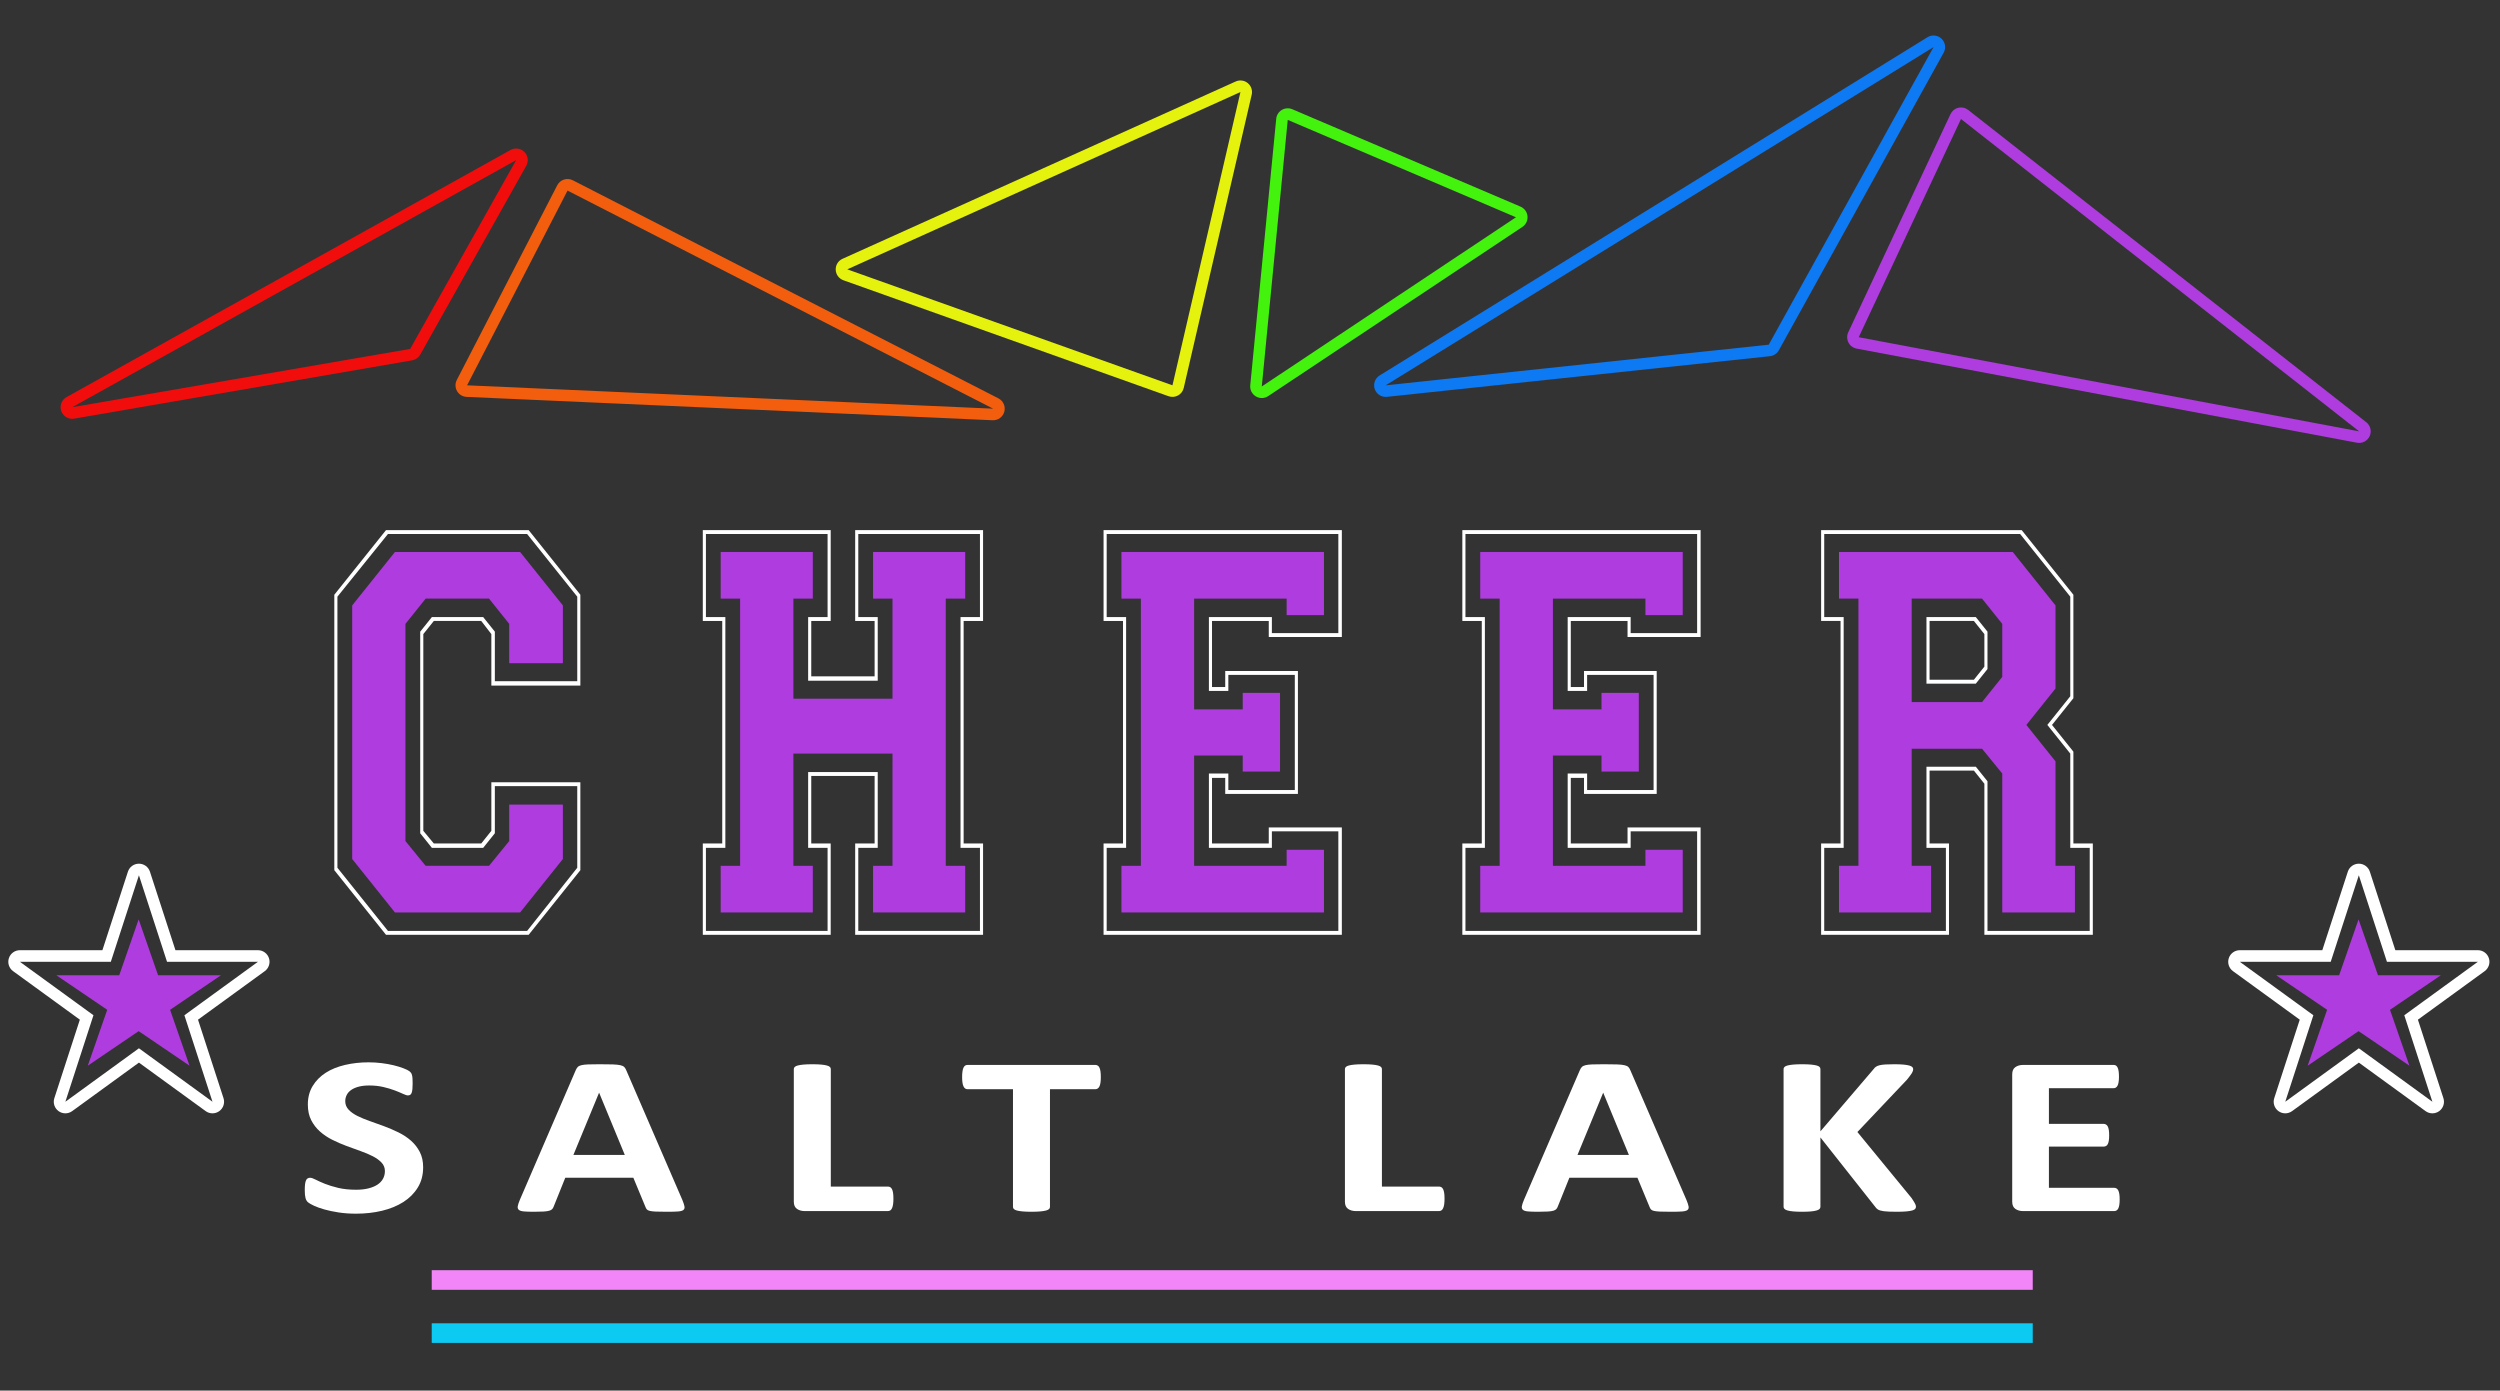<?xml version="1.0" encoding="UTF-8" standalone="no"?>
<!DOCTYPE svg PUBLIC "-//W3C//DTD SVG 1.1//EN" "http://www.w3.org/Graphics/SVG/1.1/DTD/svg11.dtd">
<svg width="100%" height="100%" viewBox="0 0 5228 2908" version="1.1" xmlns="http://www.w3.org/2000/svg" xmlns:xlink="http://www.w3.org/1999/xlink" xml:space="preserve" xmlns:serif="http://www.serif.com/" style="fill-rule:evenodd;clip-rule:evenodd;stroke-linejoin:round;stroke-miterlimit:2;">
    <rect x="0" y="0" width="5228" height="2908" fill="#333333" stroke="none"/>
    <g id="Artboard1" transform="matrix(1.032,0,0,0.879,-792.559,-268.999)">
        <rect x="768" y="306" width="5066" height="3308" style="fill:none;"/>
        <clipPath id="_clip1">
            <rect x="768" y="306" width="5066" height="3308"/>
        </clipPath>
        <g clip-path="url(#_clip1)">
            <g transform="matrix(0.969,0,0,1.138,103.257,-9695.35)">
                <g id="PrideOnBlack">
                    <rect x="0" y="8486" width="7015" height="3614" style="fill:none;"/>
                    <g transform="matrix(1,0,0,1,-1079.18,1074)">
                        <g transform="matrix(0.939,0,0,0.84,273.007,1365.6)">
                            <path d="M4467.09,7830.14C4459.52,7826.53 4450.87,7827.17 4443.8,7831.86C4436.73,7836.55 4432.07,7844.72 4431.28,7853.87L4373.46,8517.29C4372.49,8528.37 4377.32,8539.09 4385.86,8544.82C4394.41,8550.54 4405.14,8550.26 4413.43,8544.09L4979.49,8123.07C4987.39,8117.2 4991.76,8106.96 4990.89,8096.41C4990.02,8085.86 4984.05,8076.7 4975.33,8072.54L4467.09,7830.14ZM4456.96,7856.67L4399.14,8520.09L4965.2,8099.06L4456.96,7856.67Z" style="fill:rgb(67,242,13);"/>
                        </g>
                        <g transform="matrix(1.374,0,0,1.374,-1691.78,-3536.46)">
                            <g transform="matrix(0.493,0,0,0.616,1644.98,6711.82)">
                                <path d="M3558.4,4090.61L3558.4,3866.21L3398.8,3706.61L2958.4,3706.61L2798.8,3866.21L2798.8,4546.61L2958.4,4706.21L3398.8,4706.21L3558.4,4546.61L3558.4,4329.41L3283.6,4329.41L3283.6,4449.41L3252.4,4480.61L3106,4480.61L3073.6,4449.41L3073.6,3963.41L3106,3931.01L3252.4,3931.01L3283.6,3963.41L3283.6,4090.61L3558.4,4090.61ZM3548.8,3871.01L3548.8,4079.81L3294.4,4079.81L3294.4,3957.41L3258.4,3921.41L3100,3921.41L3064,3957.41L3064,4455.41L3100,4491.41L3258.4,4491.41L3294.4,4455.41L3294.4,4339.01L3548.8,4339.01L3548.8,4540.61L3394,4696.61L2964.4,4696.61L2808.4,4540.61L2808.4,3871.01L2964.4,3716.21L3394,3716.21L3548.8,3871.01Z" style="fill:white;fill-rule:nonzero;"/>
                                <path d="M4466.8,4480.61L4406.8,4480.61L4406.8,4706.21L4801.6,4706.21L4801.6,4480.61L4741.6,4480.61L4741.6,3931.01L4801.6,3931.01L4801.6,3706.61L4406.8,3706.61L4406.8,3931.01L4466.8,3931.01L4466.8,4067.81L4271.2,4067.81L4271.2,3931.01L4331.2,3931.01L4331.2,3706.61L3936.4,3706.61L3936.4,3931.01L3996.4,3931.01L3996.4,4480.61L3936.4,4480.61L3936.4,4706.21L4331.2,4706.21L4331.2,4480.61L4271.2,4480.61L4271.2,4313.81L4466.8,4313.81L4466.8,4480.61ZM4261.6,4078.61L4476.4,4078.61L4476.4,3921.41L4416.4,3921.41L4416.4,3716.21L4792,3716.21L4792,3921.41L4732,3921.41L4732,4491.41L4792,4491.41L4792,4696.61L4416.4,4696.61L4416.4,4491.41L4476.4,4491.41L4476.4,4304.21L4261.6,4304.21L4261.6,4491.41L4321.6,4491.41L4321.6,4696.61L3946,4696.61L3946,4491.41L4006,4491.41L4006,3921.41L3946,3921.41L3946,3716.21L4321.6,3716.21L4321.6,3921.41L4261.6,3921.41L4261.6,4078.61Z" style="fill:white;fill-rule:nonzero;"/>
                                <path d="M5508.4,4480.61L5508.4,4318.61L5549.2,4318.61L5549.2,4358.21L5773.6,4358.21L5773.6,4054.61L5549.2,4054.61L5549.2,4094.21L5508.4,4094.21L5508.4,3931.01L5683.6,3931.01L5683.6,3970.61L5909.2,3970.61L5909.2,3706.61L5173.6,3706.61L5173.6,3931.01L5233.6,3931.01L5233.6,4480.61L5173.6,4480.61L5173.6,4706.21L5909.2,4706.21L5909.2,4441.01L5683.6,4441.01L5683.6,4480.61L5508.4,4480.61ZM5498.8,4307.81L5498.8,4491.41L5693.2,4491.41L5693.2,4450.61L5898.4,4450.61L5898.4,4696.61L5183.2,4696.61L5183.2,4491.41L5243.2,4491.41L5243.2,3921.41L5183.2,3921.41L5183.2,3716.21L5898.4,3716.21L5898.4,3961.01L5693.2,3961.01L5693.2,3921.41L5498.8,3921.41L5498.8,4103.81L5558.8,4103.81L5558.8,4064.21L5764,4064.21L5764,4348.61L5558.8,4348.61L5558.8,4307.81L5498.8,4307.81Z" style="fill:white;fill-rule:nonzero;"/>
                                <path d="M6616,4480.61L6616,4318.61L6656.8,4318.61L6656.8,4358.21L6881.2,4358.21L6881.2,4054.61L6656.8,4054.61L6656.8,4094.21L6616,4094.21L6616,3931.01L6791.2,3931.01L6791.2,3970.61L7016.8,3970.61L7016.8,3706.61L6281.2,3706.61L6281.2,3931.01L6341.2,3931.01L6341.2,4480.61L6281.2,4480.61L6281.2,4706.21L7016.8,4706.21L7016.8,4441.01L6791.2,4441.01L6791.2,4480.61L6616,4480.61ZM6606.4,4307.81L6606.4,4491.41L6800.8,4491.41L6800.8,4450.61L7006,4450.61L7006,4696.61L6290.8,4696.61L6290.8,4491.41L6350.8,4491.41L6350.8,3921.41L6290.8,3921.41L6290.8,3716.21L7006,3716.21L7006,3961.01L6800.8,3961.01L6800.8,3921.41L6606.4,3921.41L6606.4,4103.81L6666.4,4103.81L6666.4,4064.21L6871.6,4064.21L6871.6,4348.61L6666.4,4348.61L6666.4,4307.81L6606.4,4307.81Z" style="fill:white;fill-rule:nonzero;"/>
                                <path d="M7723.6,4480.61L7723.6,4300.61L7860.4,4300.61L7892.8,4333.01L7892.8,4706.21L8227.6,4706.21L8227.6,4480.61L8167.6,4480.61L8167.6,4253.81L8101.6,4187.81L8167.6,4121.81L8167.6,3866.21L8008,3706.61L7388.8,3706.61L7388.8,3931.01L7448.8,3931.01L7448.8,4480.61L7388.8,4480.61L7388.8,4706.21L7783.6,4706.21L7783.6,4480.61L7723.6,4480.61ZM7714,4291.01L7714,4491.41L7774,4491.41L7774,4696.61L7398.4,4696.61L7398.4,4491.41L7458.4,4491.41L7458.4,3921.41L7398.4,3921.41L7398.4,3716.21L8003.2,3716.21L8158,3871.01L8158,4117.01L8087.2,4187.81L8158,4258.61L8158,4491.41L8218,4491.41L8218,4696.61L7902.4,4696.61L7902.4,4327.01L7866.4,4291.01L7714,4291.01ZM7714,3921.41L7714,4085.81L7866.4,4085.81L7902.4,4049.81L7902.4,3957.41L7866.4,3921.41L7714,3921.41ZM7723.6,4076.21L7723.6,3931.01L7860.4,3931.01L7892.8,3963.41L7892.8,4043.81L7860.4,4076.21L7723.6,4076.21Z" style="fill:white;fill-rule:nonzero;"/>
                            </g>
                            <g transform="matrix(0.493,0,0,0.616,1644.98,6711.82)">
                                <path d="M3504.4,4035.41L3504.4,3892.61L3372.4,3760.61L2986,3760.61L2854,3892.61L2854,4519.01L2986,4651.01L3372.4,4651.01L3504.4,4519.01L3504.4,4384.61L3338.8,4384.61L3338.8,4474.61L3276.4,4535.81L3080.8,4535.81L3018.4,4474.61L3018.4,3938.21L3080.8,3875.81L3276.4,3875.81L3338.8,3938.21L3338.8,4035.41L3504.4,4035.41Z" style="fill:rgb(174,60,222);fill-rule:nonzero;"/>
                                <path d="M4216,4258.61L4522,4258.61L4522,4535.81L4462,4535.81L4462,4651.01L4746.4,4651.01L4746.4,4535.81L4686.4,4535.81L4686.4,3875.81L4746.4,3875.81L4746.4,3760.61L4462,3760.61L4462,3875.81L4522,3875.81L4522,4123.01L4216,4123.01L4216,3875.81L4276,3875.81L4276,3760.61L3991.6,3760.61L3991.6,3875.81L4051.6,3875.81L4051.6,4535.81L3991.6,4535.81L3991.6,4651.01L4276,4651.01L4276,4535.81L4216,4535.81L4216,4258.61Z" style="fill:rgb(174,60,222);fill-rule:nonzero;"/>
                                <path d="M5854,4496.21L5738.8,4496.21L5738.8,4535.81L5453.2,4535.81L5453.2,4263.41L5603.2,4263.41L5603.2,4303.01L5718.4,4303.01L5718.4,4108.61L5603.2,4108.61L5603.2,4149.41L5453.2,4149.41L5453.2,3875.81L5738.8,3875.81L5738.8,3916.61L5854,3916.61L5854,3760.61L5228.8,3760.61L5228.8,3875.81L5288.8,3875.81L5288.8,4535.81L5228.8,4535.81L5228.8,4651.01L5854,4651.01L5854,4496.21Z" style="fill:rgb(174,60,222);fill-rule:nonzero;"/>
                                <path d="M6961.6,4496.21L6846.4,4496.21L6846.4,4535.81L6560.8,4535.81L6560.8,4263.41L6710.8,4263.41L6710.8,4303.01L6826,4303.01L6826,4108.61L6710.8,4108.61L6710.8,4149.41L6560.8,4149.41L6560.8,3875.81L6846.4,3875.81L6846.4,3916.61L6961.6,3916.61L6961.6,3760.61L6336.4,3760.61L6336.4,3875.81L6396.4,3875.81L6396.4,4535.81L6336.4,4535.81L6336.4,4651.01L6961.6,4651.01L6961.6,4496.21Z" style="fill:rgb(174,60,222);fill-rule:nonzero;"/>
                                <path d="M7728.4,4651.01L7728.4,4535.81L7668.4,4535.81L7668.4,4246.61L7885.6,4246.61L7948,4307.81L7948,4651.01L8172.4,4651.01L8172.4,4535.81L8112.4,4535.81L8112.4,4277.81L8022.4,4187.81L8112.4,4097.81L8112.4,3892.61L7980.4,3760.61L7444,3760.61L7444,3875.81L7504,3875.81L7504,4535.81L7444,4535.81L7444,4651.01L7728.4,4651.01ZM7885.6,4131.41L7668.4,4131.41L7668.4,3875.81L7885.6,3875.81L7948,3938.21L7948,4069.01L7885.6,4131.41Z" style="fill:rgb(174,60,222);fill-rule:nonzero;"/>
                            </g>
                        </g>
                        <g transform="matrix(0.722,0,0,0.722,5315.09,2930.06)">
                            <g transform="matrix(-0.859,0,0,0.859,3586.88,6283.46)">
                                <path d="M1908.86,3337.93C1914.09,3321.84 1929.08,3310.95 1946,3310.95C1962.92,3310.95 1977.91,3321.84 1983.14,3337.93C1983.14,3337.93 2045.65,3530.29 2069.12,3602.54L2347.35,3602.54C2364.26,3602.54 2379.26,3613.43 2384.49,3629.53C2389.72,3645.62 2383.99,3663.25 2370.3,3673.19L2145.21,3836.73L2231.19,4101.34C2236.42,4117.43 2230.69,4135.06 2217,4145C2203.31,4154.95 2184.78,4154.95 2171.09,4145C2171.09,4145 2007.46,4026.12 1946,3981.46L1720.91,4145C1707.22,4154.95 1688.69,4154.95 1675,4145C1661.31,4135.06 1655.58,4117.43 1660.81,4101.34C1660.81,4101.34 1723.31,3908.97 1746.79,3836.73C1685.33,3792.08 1521.7,3673.19 1521.7,3673.19C1508.01,3663.25 1502.28,3645.62 1507.51,3629.53C1512.74,3613.43 1527.74,3602.54 1544.65,3602.54L1822.88,3602.54L1908.86,3337.93ZM1946,3350L2040.75,3641.6L2347.35,3641.6L2099.3,3821.81L2194.05,4113.4L1946,3933.19L1697.95,4113.4L1792.7,3821.81L1544.65,3641.6L1851.26,3641.6L1946,3350Z" style="fill:white;"/>
                            </g>
                            <g transform="matrix(-0.594,0,0,0.555,3070.41,7429.54)">
                                <path d="M1946,3350L2040.75,3641.6L2347.35,3641.6L2099.3,3821.81L2194.05,4113.4L1946,3933.19L1697.95,4113.4L1792.7,3821.81L1544.65,3641.6L1851.26,3641.6L1946,3350Z" style="fill:rgb(174,60,222);"/>
                            </g>
                        </g>
                        <g transform="matrix(0.722,0,0,0.722,672.87,2930.06)">
                            <g transform="matrix(-0.859,0,0,0.859,3586.88,6283.46)">
                                <path d="M1908.86,3337.93C1914.09,3321.84 1929.08,3310.95 1946,3310.95C1962.92,3310.95 1977.91,3321.84 1983.14,3337.93L2069.12,3602.54L2347.35,3602.54C2364.26,3602.54 2379.26,3613.43 2384.49,3629.53C2389.72,3645.62 2383.99,3663.25 2370.3,3673.19L2145.21,3836.73L2231.19,4101.34C2236.42,4117.43 2230.69,4135.06 2217,4145C2203.31,4154.95 2184.78,4154.95 2171.09,4145C2171.09,4145 2007.46,4026.12 1946,3981.46L1720.91,4145C1707.22,4154.95 1688.69,4154.95 1675,4145C1661.31,4135.06 1655.58,4117.43 1660.81,4101.34L1746.79,3836.73L1521.7,3673.19C1508.01,3663.25 1502.28,3645.62 1507.51,3629.53C1512.74,3613.43 1527.74,3602.54 1544.65,3602.54L1822.88,3602.54L1908.86,3337.93ZM1946,3350L2040.75,3641.6L2347.35,3641.6L2099.3,3821.81L2194.05,4113.4L1946,3933.19L1697.95,4113.4L1792.7,3821.81L1544.65,3641.6L1851.26,3641.6L1946,3350Z" style="fill:white;"/>
                            </g>
                            <g transform="matrix(-0.594,0,0,0.555,3070.41,7429.54)">
                                <path d="M1946,3350L2040.75,3641.6L2347.35,3641.6L2099.3,3821.81L2194.05,4113.4L1946,3933.19L1697.95,4113.4L1792.7,3821.81L1544.65,3641.6L1851.26,3641.6L1946,3350Z" style="fill:rgb(174,60,222);"/>
                            </g>
                        </g>
                        <g transform="matrix(1,0,0,0.806,120.434,5021.16)">
                            <path d="M2529.62,6369.27C2529.62,6389.19 2525.91,6406.68 2518.48,6421.71C2511.06,6436.75 2501,6449.3 2488.31,6459.36C2475.61,6469.42 2460.77,6476.99 2443.78,6482.07C2426.78,6487.14 2408.62,6489.68 2389.28,6489.68C2376.2,6489.68 2364.04,6488.61 2352.81,6486.46C2341.58,6484.31 2331.67,6481.72 2323.07,6478.7C2314.48,6475.67 2307.3,6472.49 2301.54,6469.18C2295.78,6465.85 2291.63,6462.93 2289.09,6460.39C2286.55,6457.85 2284.74,6454.18 2283.67,6449.4C2282.59,6444.61 2282.06,6437.73 2282.06,6428.74C2282.06,6422.69 2282.25,6417.61 2282.64,6413.51C2283.03,6409.41 2283.67,6406.09 2284.55,6403.55C2285.43,6401.01 2286.6,6399.2 2288.06,6398.13C2289.53,6397.06 2291.24,6396.52 2293.19,6396.52C2295.92,6396.52 2299.78,6398.13 2304.76,6401.35C2309.74,6404.57 2316.14,6408.14 2323.95,6412.05C2331.76,6415.95 2341.09,6419.52 2351.93,6422.74C2362.77,6425.96 2375.32,6427.57 2389.58,6427.57C2398.95,6427.57 2407.35,6426.45 2414.77,6424.2C2422.19,6421.96 2428.49,6418.78 2433.67,6414.68C2438.84,6410.58 2442.8,6405.5 2445.53,6399.45C2448.27,6393.39 2449.64,6386.65 2449.64,6379.23C2449.64,6370.64 2447.29,6363.27 2442.6,6357.11C2437.92,6350.96 2431.81,6345.49 2424.29,6340.71C2416.77,6335.92 2408.23,6331.43 2398.66,6327.23C2389.09,6323.03 2379.22,6318.59 2369.07,6313.9C2358.91,6309.21 2349.05,6303.89 2339.48,6297.93C2329.91,6291.98 2321.36,6284.85 2313.84,6276.55C2306.33,6268.25 2300.22,6258.43 2295.53,6247.1C2290.85,6235.78 2288.5,6222.2 2288.5,6206.38C2288.5,6188.22 2291.87,6172.25 2298.61,6158.48C2305.35,6144.71 2314.43,6133.29 2325.86,6124.2C2337.28,6115.12 2350.76,6108.34 2366.28,6103.84C2381.81,6099.35 2398.27,6097.1 2415.65,6097.1C2424.64,6097.1 2433.62,6097.79 2442.6,6099.15C2451.59,6100.52 2459.99,6102.38 2467.8,6104.72C2475.61,6107.07 2482.55,6109.7 2488.6,6112.63C2494.66,6115.56 2498.66,6118 2500.61,6119.96C2502.57,6121.91 2503.88,6123.57 2504.57,6124.94C2505.25,6126.3 2505.84,6128.11 2506.33,6130.36C2506.81,6132.6 2507.16,6135.43 2507.35,6138.85C2507.55,6142.27 2507.64,6146.52 2507.64,6151.6C2507.64,6157.26 2507.5,6162.05 2507.2,6165.95C2506.91,6169.86 2506.42,6173.08 2505.74,6175.62C2505.05,6178.16 2504.08,6180.01 2502.81,6181.19C2501.54,6182.36 2499.83,6182.94 2497.68,6182.94C2495.53,6182.94 2492.12,6181.58 2487.43,6178.84C2482.74,6176.11 2476.98,6173.13 2470.14,6169.91C2463.31,6166.68 2455.4,6163.76 2446.41,6161.12C2437.43,6158.48 2427.57,6157.16 2416.82,6157.16C2408.42,6157.16 2401.1,6158.19 2394.85,6160.24C2388.6,6162.29 2383.38,6165.12 2379.18,6168.74C2374.98,6172.35 2371.85,6176.69 2369.8,6181.77C2367.75,6186.85 2366.72,6192.22 2366.72,6197.89C2366.72,6206.28 2369.02,6213.56 2373.61,6219.71C2378.2,6225.86 2384.35,6231.33 2392.07,6236.12C2399.78,6240.9 2408.52,6245.4 2418.29,6249.59C2428.05,6253.79 2438.01,6258.24 2448.17,6262.93C2458.33,6267.61 2468.29,6272.93 2478.05,6278.89C2487.82,6284.85 2496.51,6291.98 2504.13,6300.28C2511.74,6308.58 2517.9,6318.34 2522.58,6329.57C2527.27,6340.81 2529.62,6354.04 2529.62,6369.27Z" style="fill:white;fill-rule:nonzero;"/>
                            <path d="M3071.72,6454.23C3074.07,6461.26 3075.53,6466.83 3076.12,6470.93C3076.7,6475.03 3075.92,6478.11 3073.78,6480.16C3071.63,6482.21 3067.82,6483.48 3062.35,6483.97C3056.88,6484.46 3049.36,6484.7 3039.79,6484.7C3029.83,6484.7 3022.07,6484.56 3016.5,6484.26C3010.93,6483.97 3006.69,6483.38 3003.76,6482.51C3000.83,6481.63 2998.78,6480.4 2997.6,6478.84C2996.43,6477.28 2995.45,6475.23 2994.67,6472.69L2969.19,6396.52L2826.8,6396.52L2802.78,6470.64C2802,6473.37 2800.97,6475.67 2799.7,6477.52C2798.43,6479.38 2796.38,6480.84 2793.55,6481.92C2790.72,6482.99 2786.72,6483.73 2781.54,6484.12C2776.36,6484.51 2769.58,6484.7 2761.18,6484.7C2752.19,6484.7 2745.16,6484.41 2740.08,6483.82C2735.01,6483.24 2731.49,6481.82 2729.54,6479.57C2727.58,6477.33 2726.9,6474.15 2727.49,6470.05C2728.07,6465.95 2729.54,6460.48 2731.88,6453.65L2848.78,6117.32C2849.95,6114 2851.32,6111.31 2852.88,6109.26C2854.44,6107.21 2856.93,6105.65 2860.35,6104.57C2863.77,6103.5 2868.5,6102.82 2874.56,6102.52C2880.61,6102.23 2888.62,6102.09 2898.58,6102.09C2910.1,6102.09 2919.28,6102.23 2926.12,6102.52C2932.95,6102.82 2938.28,6103.5 2942.09,6104.57C2945.89,6105.65 2948.63,6107.26 2950.29,6109.41C2951.95,6111.56 2953.37,6114.49 2954.54,6118.2L3071.72,6454.23ZM2897.7,6176.21L2897.41,6176.21L2843.8,6337.34L2951.32,6337.34L2897.7,6176.21Z" style="fill:white;fill-rule:nonzero;"/>
                            <path d="M3513.05,6450.72C3513.05,6456.58 3512.81,6461.51 3512.32,6465.51C3511.83,6469.52 3511.1,6472.84 3510.12,6475.47C3509.15,6478.11 3507.93,6480.01 3506.46,6481.19C3505,6482.36 3503.29,6482.94 3501.33,6482.94L3327.6,6482.94C3321.16,6482.94 3315.74,6481.04 3311.34,6477.23C3306.95,6473.42 3304.75,6467.22 3304.75,6458.63L3304.75,6114.39C3304.75,6112.44 3305.39,6110.68 3306.66,6109.12C3307.93,6107.55 3310.03,6106.28 3312.95,6105.31C3315.89,6104.33 3319.84,6103.55 3324.82,6102.96C3329.8,6102.38 3336,6102.09 3343.42,6102.09C3351.04,6102.09 3357.29,6102.38 3362.17,6102.96C3367.06,6103.55 3370.96,6104.33 3373.89,6105.31C3376.82,6106.28 3378.92,6107.55 3380.19,6109.12C3381.46,6110.68 3382.1,6112.44 3382.1,6114.39L3382.1,6419.37L3501.33,6419.37C3503.29,6419.37 3505,6419.91 3506.46,6420.98C3507.93,6422.06 3509.15,6423.81 3510.12,6426.26C3511.1,6428.7 3511.83,6431.92 3512.32,6435.92C3512.81,6439.93 3513.05,6444.86 3513.05,6450.72Z" style="fill:white;fill-rule:nonzero;"/>
                            <path d="M3946.76,6135.48C3946.76,6141.15 3946.52,6145.98 3946.03,6149.99C3945.54,6153.99 3944.81,6157.21 3943.83,6159.65C3942.86,6162.09 3941.64,6163.9 3940.17,6165.07C3938.71,6166.24 3937.1,6166.83 3935.34,6166.83L3840.42,6166.83L3840.42,6472.4C3840.42,6474.35 3839.78,6476.11 3838.51,6477.67C3837.24,6479.23 3835.14,6480.5 3832.21,6481.48C3829.28,6482.46 3825.33,6483.24 3820.35,6483.82C3815.37,6484.41 3809.17,6484.7 3801.74,6484.7C3794.32,6484.7 3788.12,6484.41 3783.14,6483.82C3778.16,6483.24 3774.2,6482.46 3771.28,6481.48C3768.35,6480.5 3766.25,6479.23 3764.98,6477.67C3763.71,6476.11 3763.07,6474.35 3763.07,6472.4L3763.07,6166.83L3668.15,6166.83C3666.2,6166.83 3664.54,6166.24 3663.17,6165.07C3661.8,6163.9 3660.63,6162.09 3659.66,6159.65C3658.68,6157.21 3657.95,6153.99 3657.46,6149.99C3656.97,6145.98 3656.72,6141.15 3656.72,6135.48C3656.72,6129.62 3656.97,6124.64 3657.46,6120.54C3657.95,6116.44 3658.68,6113.17 3659.66,6110.73C3660.63,6108.29 3661.8,6106.53 3663.17,6105.45C3664.54,6104.38 3666.2,6103.84 3668.15,6103.84L3935.34,6103.84C3937.1,6103.84 3938.71,6104.38 3940.17,6105.45C3941.64,6106.53 3942.86,6108.29 3943.83,6110.73C3944.81,6113.17 3945.54,6116.44 3946.03,6120.54C3946.52,6124.64 3946.76,6129.62 3946.76,6135.48Z" style="fill:white;fill-rule:nonzero;"/>
                            <path d="M4665.53,6450.72C4665.53,6456.58 4665.29,6461.51 4664.8,6465.51C4664.31,6469.52 4663.58,6472.84 4662.6,6475.47C4661.63,6478.11 4660.41,6480.01 4658.94,6481.19C4657.48,6482.36 4655.77,6482.94 4653.82,6482.94L4480.08,6482.94C4473.64,6482.94 4468.22,6481.04 4463.82,6477.23C4459.43,6473.42 4457.23,6467.22 4457.23,6458.63L4457.23,6114.39C4457.23,6112.44 4457.87,6110.68 4459.14,6109.12C4460.41,6107.55 4462.51,6106.28 4465.44,6105.31C4468.37,6104.33 4472.32,6103.55 4477.3,6102.96C4482.28,6102.38 4488.48,6102.09 4495.9,6102.09C4503.52,6102.09 4509.77,6102.38 4514.65,6102.96C4519.54,6103.55 4523.44,6104.33 4526.37,6105.31C4529.3,6106.28 4531.4,6107.55 4532.67,6109.12C4533.94,6110.68 4534.58,6112.44 4534.58,6114.39L4534.58,6419.37L4653.82,6419.37C4655.77,6419.37 4657.48,6419.91 4658.94,6420.98C4660.41,6422.06 4661.63,6423.81 4662.6,6426.26C4663.58,6428.7 4664.31,6431.92 4664.8,6435.92C4665.29,6439.93 4665.53,6444.86 4665.53,6450.72Z" style="fill:white;fill-rule:nonzero;"/>
                            <path d="M5171.49,6454.23C5173.83,6461.26 5175.3,6466.83 5175.89,6470.93C5176.47,6475.03 5175.69,6478.11 5173.54,6480.16C5171.39,6482.21 5167.58,6483.48 5162.12,6483.97C5156.65,6484.46 5149.13,6484.7 5139.56,6484.7C5129.6,6484.7 5121.83,6484.56 5116.27,6484.26C5110.7,6483.97 5106.45,6483.38 5103.52,6482.51C5100.59,6481.63 5098.54,6480.4 5097.37,6478.84C5096.2,6477.28 5095.22,6475.23 5094.44,6472.69L5068.95,6396.52L4926.57,6396.52L4902.55,6470.64C4901.76,6473.37 4900.74,6475.67 4899.47,6477.52C4898.2,6479.38 4896.15,6480.84 4893.32,6481.92C4890.48,6482.99 4886.48,6483.73 4881.31,6484.12C4876.13,6484.51 4869.34,6484.7 4860.94,6484.7C4851.96,6484.7 4844.93,6484.41 4839.85,6483.82C4834.77,6483.24 4831.26,6481.82 4829.3,6479.57C4827.35,6477.33 4826.67,6474.15 4827.25,6470.05C4827.84,6465.95 4829.3,6460.48 4831.65,6453.65L4948.54,6117.32C4949.71,6114 4951.08,6111.31 4952.64,6109.26C4954.2,6107.21 4956.7,6105.65 4960.11,6104.57C4963.53,6103.5 4968.27,6102.82 4974.32,6102.52C4980.38,6102.23 4988.39,6102.09 4998.35,6102.09C5009.87,6102.09 5019.05,6102.23 5025.89,6102.52C5032.72,6102.82 5038.04,6103.5 5041.85,6104.57C5045.66,6105.65 5048.4,6107.26 5050.06,6109.41C5051.72,6111.56 5053.13,6114.49 5054.3,6118.2L5171.49,6454.23ZM4997.47,6176.21L4997.17,6176.21L4943.56,6337.34L5051.08,6337.34L4997.47,6176.21Z" style="fill:white;fill-rule:nonzero;"/>
                            <path d="M5651.37,6471.52C5651.37,6473.67 5650.84,6475.57 5649.76,6477.23C5648.69,6478.89 5646.64,6480.26 5643.61,6481.33C5640.58,6482.41 5636.43,6483.24 5631.16,6483.82C5625.89,6484.41 5619.24,6484.7 5611.24,6484.7C5598.54,6484.7 5589.41,6484.21 5583.84,6483.24C5578.28,6482.26 5574.27,6480.8 5571.83,6478.84C5569.39,6476.89 5567.49,6474.55 5566.12,6471.81L5451.57,6291.93L5451.57,6471.81C5451.57,6473.96 5450.98,6475.82 5449.81,6477.38C5448.64,6478.94 5446.59,6480.26 5443.66,6481.33C5440.73,6482.41 5436.82,6483.24 5431.94,6483.82C5427.06,6484.41 5420.81,6484.7 5413.19,6484.7C5405.77,6484.7 5399.57,6484.41 5394.59,6483.82C5389.61,6483.24 5385.65,6482.41 5382.72,6481.33C5379.79,6480.26 5377.69,6478.94 5376.42,6477.38C5375.15,6475.82 5374.52,6473.96 5374.52,6471.81L5374.52,6114.68C5374.52,6112.53 5375.15,6110.68 5376.42,6109.12C5377.69,6107.55 5379.79,6106.28 5382.72,6105.31C5385.65,6104.33 5389.61,6103.55 5394.59,6102.96C5399.57,6102.38 5405.77,6102.09 5413.19,6102.09C5420.81,6102.09 5427.06,6102.38 5431.94,6102.96C5436.82,6103.55 5440.73,6104.33 5443.66,6105.31C5446.59,6106.28 5448.64,6107.55 5449.81,6109.12C5450.98,6110.68 5451.57,6112.53 5451.57,6114.68L5451.57,6276.11L5562.6,6114.98C5563.97,6112.44 5565.63,6110.34 5567.58,6108.68C5569.54,6107.02 5572.08,6105.7 5575.2,6104.72C5578.33,6103.74 5582.33,6103.06 5587.21,6102.67C5592.1,6102.28 5598.35,6102.09 5605.96,6102.09C5613.78,6102.09 5620.22,6102.38 5625.3,6102.96C5630.38,6103.55 5634.43,6104.38 5637.46,6105.45C5640.48,6106.53 5642.58,6107.85 5643.76,6109.41C5644.93,6110.97 5645.51,6112.73 5645.51,6114.68C5645.51,6118 5644.64,6121.42 5642.88,6124.94C5641.12,6128.45 5637.8,6134.02 5632.92,6141.64L5528.91,6277.87L5642.29,6449.25C5646.59,6457.26 5649.18,6462.58 5650.06,6465.22C5650.93,6467.86 5651.37,6469.96 5651.37,6471.52Z" style="fill:white;fill-rule:nonzero;"/>
                            <path d="M6077.35,6452.77C6077.35,6458.43 6077.11,6463.17 6076.62,6466.98C6076.13,6470.79 6075.4,6473.86 6074.42,6476.21C6073.44,6478.55 6072.22,6480.26 6070.76,6481.33C6069.29,6482.41 6067.68,6482.94 6065.92,6482.94L5875.49,6482.94C5869.05,6482.94 5863.63,6481.04 5859.23,6477.23C5854.84,6473.42 5852.64,6467.22 5852.64,6458.63L5852.64,6128.16C5852.64,6119.57 5854.84,6113.36 5859.23,6109.56C5863.63,6105.75 5869.05,6103.84 5875.49,6103.84L6064.75,6103.84C6066.51,6103.84 6068.07,6104.33 6069.44,6105.31C6070.81,6106.28 6071.98,6107.99 6072.95,6110.43C6073.93,6112.88 6074.66,6116 6075.15,6119.81C6075.64,6123.62 6075.89,6128.45 6075.89,6134.31C6075.89,6139.78 6075.64,6144.42 6075.15,6148.23C6074.66,6152.04 6073.93,6155.11 6072.95,6157.46C6071.98,6159.8 6070.81,6161.51 6069.44,6162.58C6068.07,6163.66 6066.51,6164.19 6064.75,6164.19L5929.4,6164.19L5929.4,6256.77L6043.95,6256.77C6045.71,6256.77 6047.32,6257.31 6048.78,6258.38C6050.25,6259.46 6051.47,6261.12 6052.45,6263.36C6053.42,6265.61 6054.16,6268.64 6054.65,6272.45C6055.13,6276.26 6055.38,6280.89 6055.38,6286.36C6055.38,6292.03 6055.13,6296.71 6054.65,6300.43C6054.16,6304.14 6053.42,6307.11 6052.45,6309.36C6051.47,6311.61 6050.25,6313.22 6048.78,6314.19C6047.32,6315.17 6045.71,6315.66 6043.95,6315.66L5929.4,6315.66L5929.4,6422.59L6065.92,6422.59C6067.68,6422.59 6069.29,6423.13 6070.76,6424.2C6072.22,6425.28 6073.44,6426.99 6074.42,6429.33C6075.4,6431.68 6076.13,6434.75 6076.62,6438.56C6077.11,6442.37 6077.35,6447.1 6077.35,6452.77Z" style="fill:white;fill-rule:nonzero;"/>
                        </g>
                        <g transform="matrix(0.999,0.037,-0.037,0.999,310.714,-82.744)">
                            <path d="M1912.45,8565.29C1902.35,8571.41 1898.14,8583.92 1902.48,8594.9C1906.82,8605.88 1918.44,8612.13 1930,8609.69L2632,8461.69C2639.13,8460.19 2645.21,8455.55 2648.54,8449.07L2855.54,8046.27C2860.49,8036.63 2858.44,8024.87 2850.51,8017.48C2842.59,8010.1 2830.72,8008.87 2821.45,8014.49L1912.45,8565.29ZM1925,8586L2834,8035.2L2627,8438L1925,8586Z" style="fill:rgb(242,13,13);"/>
                        </g>
                        <path d="M3527.05,8255.57C3518.04,8259.62 3512.4,8268.75 3512.8,8278.62C3513.2,8288.49 3519.56,8297.13 3528.87,8300.45L4208.87,8542.9C4215.37,8545.21 4222.56,8544.65 4228.61,8541.33C4234.67,8538.02 4239.03,8532.28 4240.59,8525.56L4382.73,7912.47C4384.81,7903.5 4381.62,7894.13 4374.51,7888.28C4367.39,7882.44 4357.58,7881.14 4349.19,7884.92L3527.05,8255.57ZM3537,8277.64L4359.14,7907L4217,8520.09L3537,8277.64Z" style="fill:rgb(229,242,13);"/>
                        <g transform="matrix(1.589,0,0,1,-2608.36,0)">
                            <path d="M4568,8499.48C4561.95,8505.41 4559.28,8517.22 4561.58,8527.92C4563.88,8538.61 4570.53,8545.36 4577.61,8544.17L5081.69,8459.2C5086.63,8458.36 5091,8453.76 5093.41,8446.85L5310.33,7824.74C5313.69,7815.11 5312.53,7803.08 5307.52,7795.48C5302.51,7787.88 5294.9,7786.61 5289,7792.39L4568,8499.48ZM4576,8520.09L5297,7813L5080.09,8435.12L4576,8520.09Z" style="fill:rgb(13,121,242);"/>
                        </g>
                        <path d="M2963.04,8091.45C2951.16,8085.36 2936.6,8090.03 2930.48,8101.9L2720.41,8508.98C2716.62,8516.32 2716.84,8525.08 2720.97,8532.22C2725.11,8539.37 2732.61,8543.91 2740.85,8544.28L3840.93,8593.1C3852.3,8593.6 3862.49,8586.11 3865.41,8575.11C3868.32,8564.1 3863.18,8552.55 3853.04,8547.35L2963.04,8091.45ZM2952,8113L3842,8568.91L2741.93,8520.09L2952,8113Z" style="fill:rgb(242,94,13);"/>
                        <g transform="matrix(1.623,0,0,1.065,-2873.91,-457.577)">
                            <path d="M5394.21,7889.11C5390.63,7884.83 5385.97,7883.27 5381.54,7884.88C5377.12,7886.48 5373.42,7891.07 5371.49,7897.35L5239.74,8325.67C5237.78,8332.04 5237.86,8339.42 5239.97,8345.68C5242.07,8351.94 5245.95,8356.37 5250.49,8357.67L5895.24,8542.43C5902,8544.37 5908.75,8539.02 5911.59,8529.47C5914.43,8519.93 5912.62,8508.66 5907.21,8502.19L5394.21,7889.11ZM5385,7907L5898,8520.09L5253.25,8335.32L5385,7907Z" style="fill:rgb(174,60,222);"/>
                        </g>
                        <rect x="2668" y="10370" width="3348" height="41" style="fill:rgb(242,134,249);"/>
                        <g transform="matrix(1,0,0,1,0,111)">
                            <rect x="2668" y="10370" width="3348" height="41" style="fill:rgb(13,202,242);"/>
                        </g>
                    </g>
                </g>
            </g>
        </g>
    </g>
</svg>
